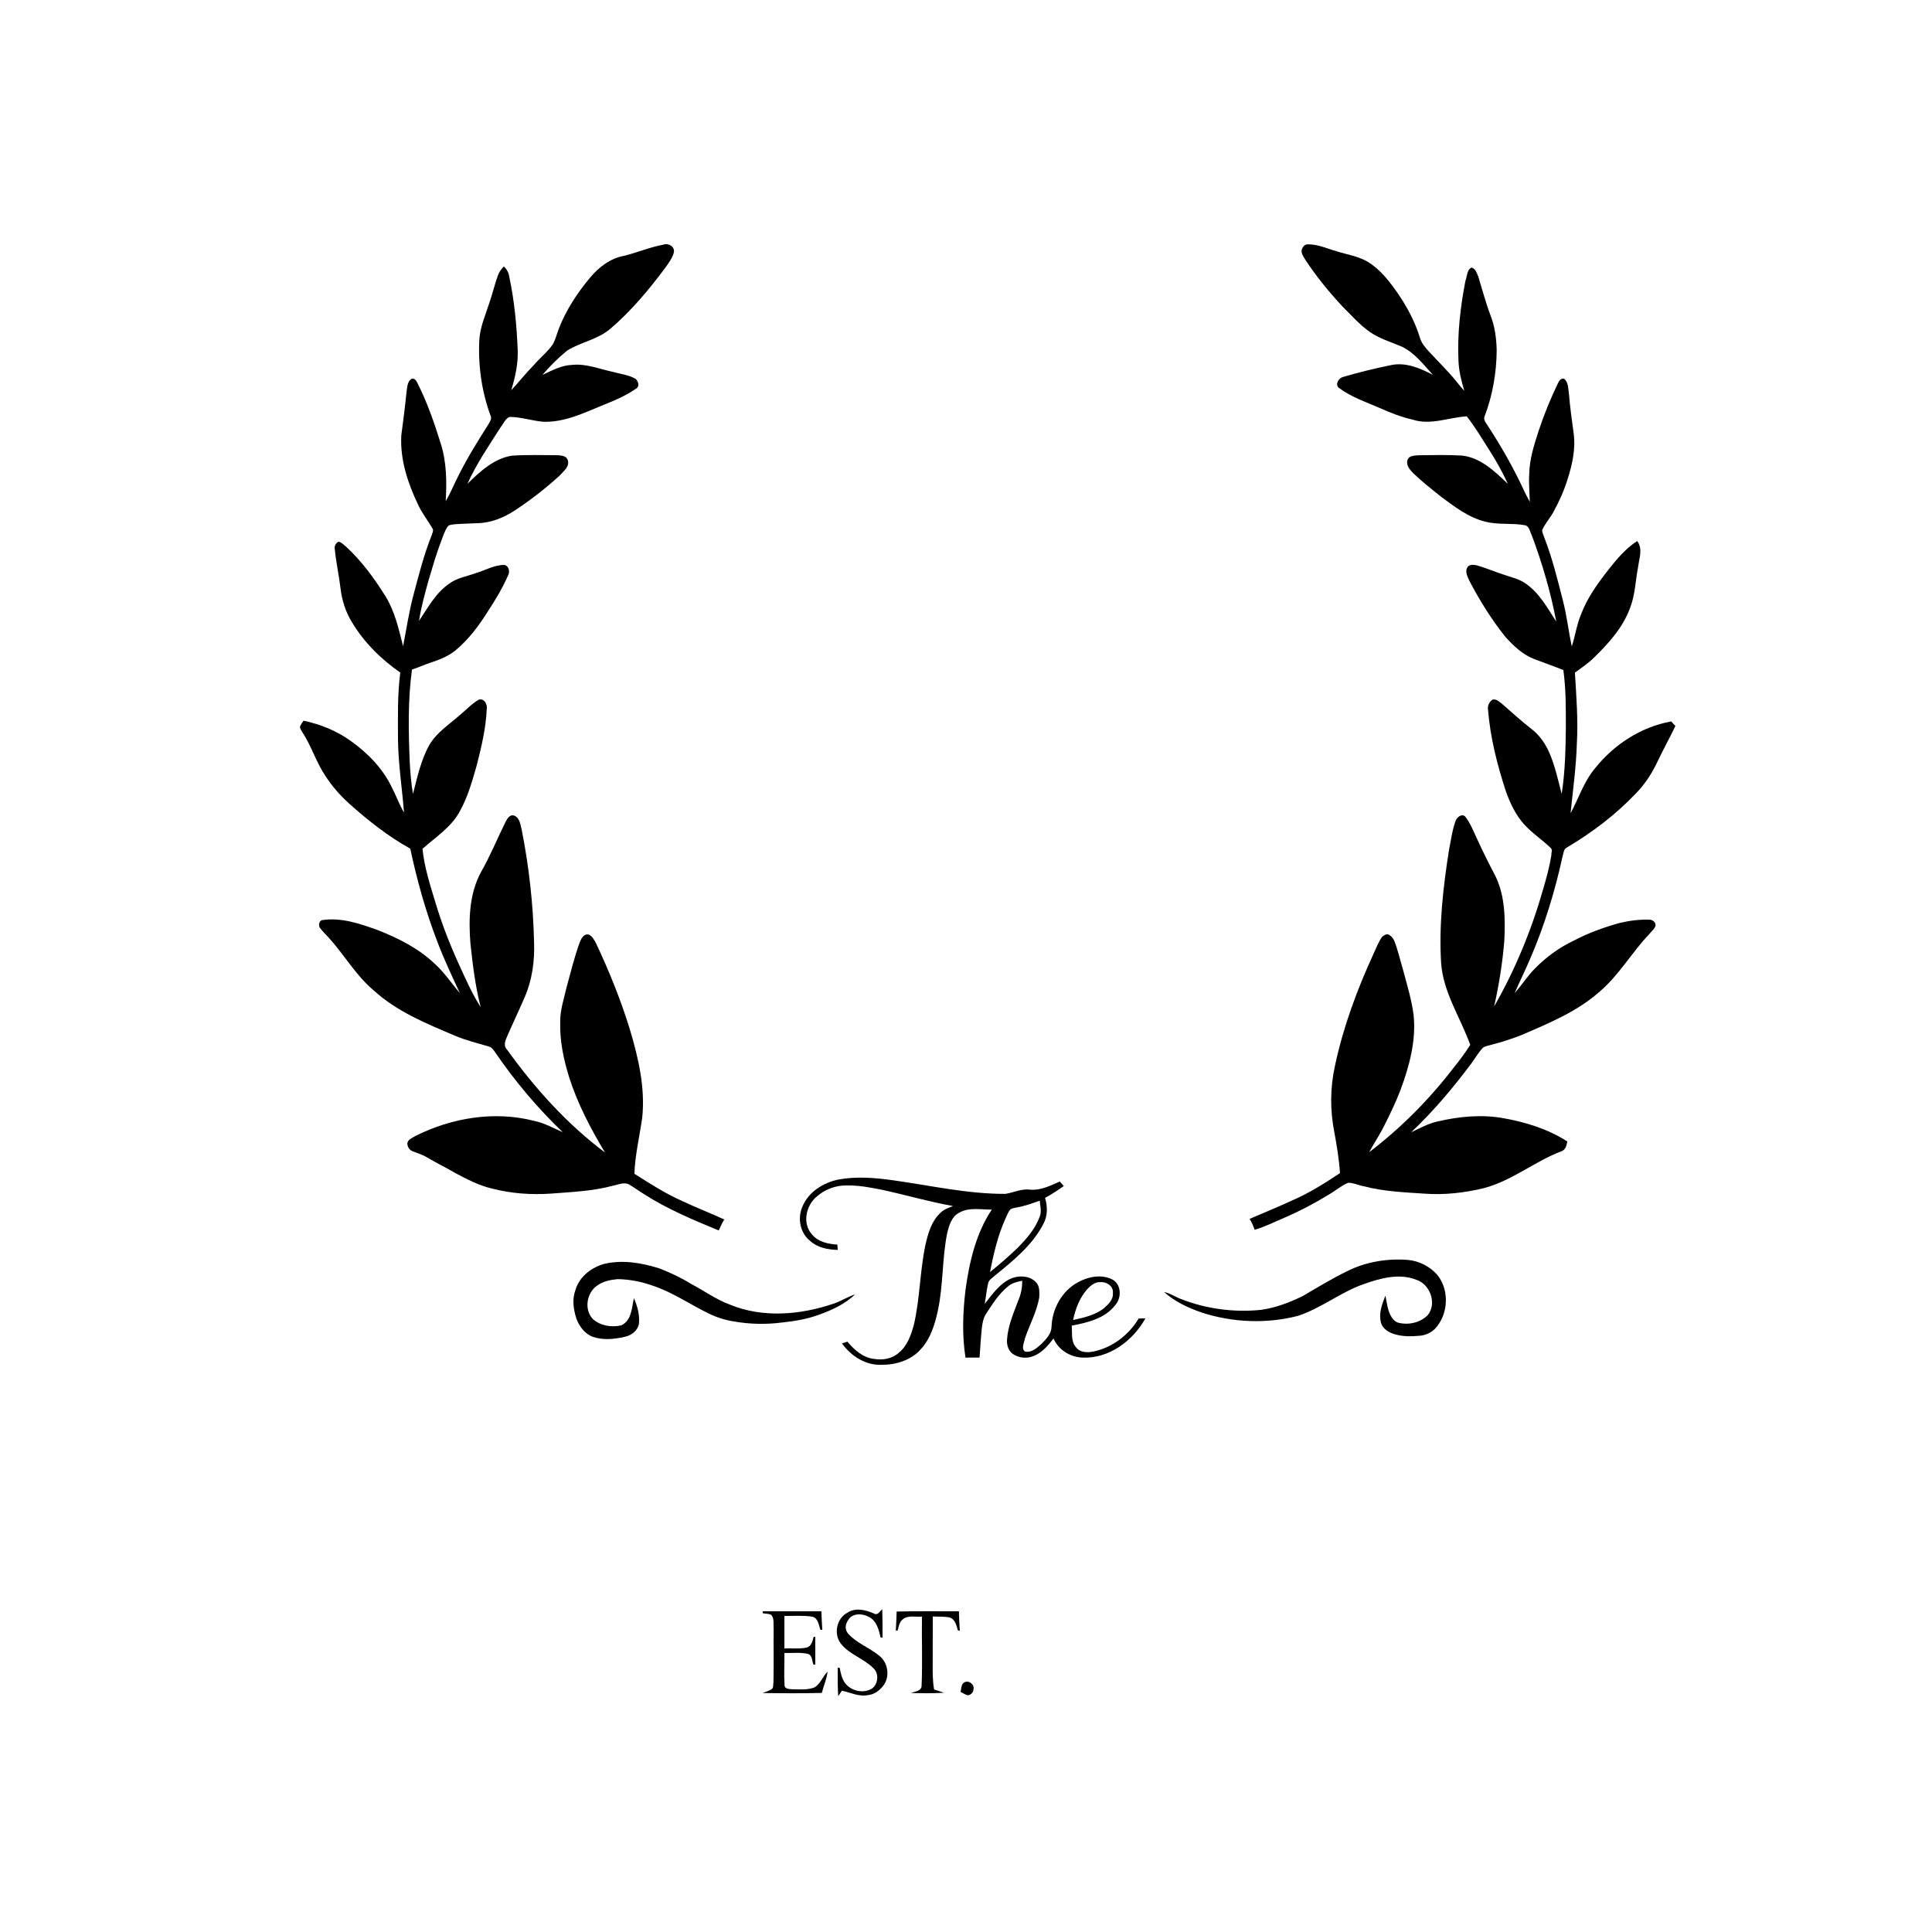 <svg xmlns="http://www.w3.org/2000/svg" version="1.1" viewBox="0 0 2500 2500" height="2500pt" width="2500pt">
<g id="#000000fc">
<path d="M 858.46 316.57 C 865.04 314.10 873.72 319.29 871.91 326.95 C 869.93 334.13 865.34 340.14 861.13 346.15 C 839.82 374.74 816.82 402.41 789.60 425.58 C 773.34 439.44 751.48 442.60 733.76 453.76 C 722.19 463.19 711.59 473.81 701.89 485.15 C 714.03 479.54 726.33 472.71 740.03 472.19 C 757.93 470.23 774.85 477.25 792.01 480.96 C 802.26 483.90 813.33 484.88 822.70 490.37 C 825.61 493.33 827.69 498.83 824.17 502.15 C 810.91 511.46 795.99 518.04 780.96 523.93 C 756.05 534.17 730.64 546.68 703.04 545.76 C 688.31 544.50 674.02 539.48 659.17 539.51 C 653.69 542.00 651.42 548.40 647.80 552.86 C 632.59 576.72 616.53 600.22 604.81 626.07 C 621.08 610.27 639.12 593.26 662.43 589.62 C 682.26 588.32 702.17 588.97 722.04 589.06 C 726.50 589.50 732.48 589.83 734.39 594.64 C 738.03 603.45 729.23 609.54 724.28 615.28 C 706.27 631.86 686.79 646.89 666.36 660.39 C 651.74 670.03 634.73 676.88 617.01 677.02 C 607.18 677.57 597.31 677.62 587.51 678.47 C 584.85 678.98 581.20 678.85 579.34 681.31 C 575.39 686.97 573.36 693.62 571.00 700.04 C 564.52 716.57 559.73 733.68 554.63 750.67 C 549.86 768.06 544.89 785.46 542.26 803.34 C 553.70 786.46 563.52 767.56 580.70 755.68 C 590.84 747.78 603.94 745.94 615.71 741.59 C 628.08 738.02 639.67 730.82 652.91 731.05 C 658.19 732.28 659.93 739.22 657.82 743.72 C 650.75 759.93 641.75 775.25 632.02 790.01 C 620.10 809.13 606.45 827.54 588.98 841.98 C 579.49 849.45 568.10 853.93 556.72 857.62 C 548.72 860.23 541.11 863.85 533.10 866.40 C 527.68 906.00 528.54 946.18 530.19 986.01 C 530.95 999.84 532.03 1013.69 534.39 1027.35 C 540.02 1005.72 544.63 983.38 555.72 963.71 C 565.27 947.57 581.45 937.36 595.18 925.17 C 603.21 918.53 610.38 910.71 619.42 905.40 C 626.74 903.05 631.07 912.00 629.80 917.93 C 628.74 942.43 622.97 966.39 616.98 990.07 C 611.10 1010.50 605.40 1031.24 594.94 1049.93 C 583.94 1070.47 563.64 1083.21 546.72 1098.36 C 549.02 1122.07 556.55 1144.92 563.37 1167.64 C 571.56 1195.16 582.04 1221.93 593.94 1248.05 C 602.52 1266.78 610.80 1285.82 621.99 1303.19 C 615.05 1276.29 611.75 1248.69 608.75 1221.14 C 606.22 1189.91 607.14 1156.57 622.47 1128.40 C 634.36 1107.62 643.32 1085.38 653.99 1063.98 C 656.20 1059.73 659.44 1053.29 665.55 1055.47 C 672.70 1058.43 673.43 1067.50 675.13 1073.90 C 684.57 1121.68 689.97 1170.30 691.07 1219.00 C 692.00 1243.14 688.72 1267.75 679.07 1290.04 C 671.57 1307.44 663.42 1324.56 655.86 1341.94 C 653.65 1346.91 651.31 1353.56 655.97 1358.02 C 691.86 1407.96 733.49 1454.35 782.86 1491.35 C 764.25 1460.42 747.35 1428.17 736.37 1393.68 C 729.35 1370.80 724.20 1347.04 724.93 1322.99 C 724.56 1307.54 729.66 1292.80 733.05 1277.93 C 738.42 1258.25 743.25 1238.37 750.24 1219.19 C 752.00 1214.72 755.20 1208.65 760.89 1209.07 C 766.17 1210.65 768.84 1216.19 771.30 1220.69 C 788.27 1256.78 803.32 1293.84 815.02 1331.99 C 826.06 1368.82 835.06 1407.32 831.05 1446.01 C 827.68 1470.28 821.79 1494.26 820.91 1518.85 C 841.01 1531.56 861.08 1544.56 882.92 1554.16 C 900.76 1562.67 919.24 1569.72 937.17 1578.02 C 934.39 1582.55 932.24 1587.41 930.00 1592.22 C 896.77 1578.48 863.35 1564.52 833.01 1544.98 C 826.41 1540.99 820.27 1536.25 813.57 1532.47 C 807.23 1529.54 800.47 1532.77 794.12 1534.06 C 767.56 1541.36 739.89 1542.43 712.59 1544.54 C 687.25 1546.21 661.60 1544.45 636.98 1538.05 C 619.94 1534.20 604.39 1525.99 589.07 1517.88 C 577.27 1510.82 564.79 1505.02 553.03 1497.90 C 547.14 1494.29 540.48 1492.31 534.11 1489.78 C 529.74 1488.30 526.88 1483.62 527.13 1479.11 C 528.13 1474.27 533.51 1472.53 537.17 1470.14 C 584.34 1446.36 639.97 1437.12 691.57 1450.51 C 704.57 1453.14 716.08 1459.85 728.13 1465.03 C 695.60 1433.83 666.40 1399.22 640.96 1362.02 C 638.86 1358.97 636.61 1355.51 632.91 1354.28 C 618.13 1349.83 603.03 1346.31 588.78 1340.23 C 551.99 1324.65 513.99 1309.25 484.04 1281.97 C 460.66 1262.61 445.73 1235.71 425.47 1213.50 C 421.56 1209.07 417.14 1205.08 413.73 1200.26 C 412.02 1197.18 412.89 1191.82 416.63 1190.66 C 441.65 1186.77 466.08 1195.34 489.25 1203.72 C 515.84 1214.15 541.89 1227.40 562.74 1247.27 C 575.10 1258.50 584.38 1272.49 595.07 1285.21 C 584.91 1263.04 574.32 1241.01 565.78 1218.14 C 550.75 1179.21 539.58 1138.91 530.88 1098.12 C 502.19 1082.26 476.39 1061.78 452.00 1040.00 C 440.17 1029.40 429.65 1017.32 421.02 1003.99 C 408.99 986.08 402.88 964.98 390.95 947.02 C 389.77 944.90 387.98 942.73 388.22 940.18 C 389.22 937.38 391.24 935.08 392.74 932.56 C 414.63 937.20 435.90 945.70 454.06 958.92 C 475.94 974.52 495.46 994.46 507.07 1018.96 C 512.72 1029.59 516.61 1041.09 522.78 1051.45 C 520.36 1019.95 515.35 988.65 515.01 957.01 C 514.87 928.08 514.30 899.04 517.93 870.28 C 492.95 852.96 470.85 830.97 455.19 804.80 C 447.17 791.60 442.44 776.63 440.63 761.33 C 438.58 744.13 434.78 727.16 433.13 709.92 C 432.54 706.19 434.79 702.55 438.07 700.89 C 441.98 701.69 444.68 704.94 447.70 707.30 C 468.06 726.02 484.46 748.60 499.08 771.95 C 511.04 791.62 516.03 814.24 521.61 836.27 C 525.89 814.14 529.17 791.79 534.99 769.99 C 541.96 743.88 548.58 717.58 558.65 692.45 C 559.33 689.98 560.90 687.35 560.16 684.77 C 554.08 673.99 546.16 664.31 540.98 653.01 C 527.65 625.14 517.55 594.60 519.28 563.32 C 521.84 544.29 524.29 525.24 526.16 506.13 C 527.05 500.73 527.17 493.66 532.36 490.33 C 535.79 488.72 538.64 492.29 539.84 495.07 C 552.69 520.18 561.90 546.96 570.28 573.83 C 578.01 597.94 578.18 623.51 576.75 648.54 C 582.93 638.08 587.49 626.80 592.97 615.99 C 604.53 592.83 618.18 570.80 632.04 548.98 C 633.83 545.67 636.74 542.01 634.89 538.14 C 623.31 506.96 618.61 473.29 620.21 440.13 C 621.20 422.87 628.45 406.97 633.64 390.72 C 637.58 379.13 640.30 367.16 644.57 355.68 C 646.15 351.51 648.90 347.91 652.02 344.78 C 655.70 348.31 658.34 352.86 658.97 357.99 C 665.57 388.88 668.56 420.47 669.87 452.00 C 670.74 470.10 666.75 487.80 661.54 504.98 C 671.61 494.22 680.64 482.53 691.07 472.08 C 698.99 462.74 708.94 455.14 715.77 444.88 C 719.00 438.62 720.62 431.67 723.20 425.15 C 732.56 401.04 746.93 379.19 763.44 359.40 C 774.68 345.90 789.50 334.36 807.12 331.11 C 824.43 326.92 840.91 319.79 858.46 316.57 Z" opacity="1.00" fill="#000000"></path>
<path d="M 1690.39 316.35 C 1703.86 315.24 1716.35 321.43 1729.01 324.97 C 1742.73 329.44 1757.51 331.37 1770.07 338.89 C 1786.44 348.89 1798.20 364.48 1809.02 379.98 C 1821.08 397.65 1831.23 416.81 1837.48 437.33 C 1839.38 444.00 1844.06 449.30 1848.59 454.39 C 1860.65 467.65 1873.71 480.03 1884.94 494.05 C 1888.15 497.93 1891.16 502.01 1894.76 505.56 C 1891.03 492.99 1887.78 480.13 1887.27 466.98 C 1885.65 432.21 1889.70 397.40 1896.26 363.30 C 1898.56 357.88 1897.95 349.09 1904.18 346.23 C 1909.49 347.56 1911.00 353.62 1912.95 358.07 C 1918.07 374.59 1922.40 391.39 1928.53 407.59 C 1934.34 422.06 1936.33 437.71 1936.72 453.21 C 1936.47 482.20 1931.54 511.19 1921.22 538.32 C 1919.32 542.12 1921.76 545.98 1923.93 549.03 C 1942.40 577.11 1959.08 606.40 1973.09 636.96 C 1975.10 641.14 1977.29 645.24 1979.57 649.31 C 1979.25 637.53 1978.09 625.75 1978.79 613.98 C 1979.12 594.41 1985.08 575.56 1991.12 557.12 C 1998.13 535.97 2006.59 515.32 2016.29 495.27 C 2017.72 492.45 2020.14 489.17 2023.79 490.00 C 2029.86 494.80 2029.09 503.11 2030.22 509.95 C 2031.69 526.92 2033.90 543.81 2036.30 560.68 C 2039.04 580.94 2034.52 601.11 2028.39 620.30 C 2023.92 634.91 2017.50 648.85 2010.25 662.27 C 2005.80 670.51 1999.24 677.52 1995.46 686.10 C 1995.78 689.69 1997.45 692.98 1998.62 696.35 C 2008.82 722.67 2015.45 750.15 2022.49 777.43 C 2027.43 796.89 2029.74 816.88 2033.85 836.52 C 2038.43 822.82 2040.22 808.26 2045.90 794.91 C 2053.84 773.60 2067.37 755.03 2081.25 737.24 C 2092.16 723.51 2103.59 709.71 2118.49 700.12 C 2126.17 710.07 2121.04 722.57 2119.69 733.68 C 2116.21 751.48 2115.94 770.05 2109.15 787.08 C 2100.09 811.68 2082.25 831.71 2063.80 849.80 C 2056.09 857.72 2046.86 863.90 2037.94 870.33 C 2039.72 900.85 2042.24 931.43 2040.45 962.03 C 2039.57 992.28 2035.38 1022.29 2032.31 1052.36 C 2042.86 1032.93 2049.60 1011.16 2064.06 994.06 C 2088.54 963.36 2123.70 940.47 2162.59 933.53 C 2163.93 935.01 2166.61 937.97 2167.95 939.44 C 2160.65 954.80 2152.28 969.63 2145.05 985.03 C 2137.85 1000.30 2128.66 1014.71 2116.77 1026.77 C 2090.49 1054.40 2059.74 1077.65 2026.95 1096.99 C 2022.91 1099.45 2023.23 1104.90 2021.78 1108.88 C 2011.98 1153.79 1998.43 1197.95 1980.21 1240.19 C 1973.82 1255.36 1966.39 1270.08 1959.93 1285.22 C 1968.84 1274.98 1976.26 1263.50 1985.71 1253.72 C 2000.47 1238.58 2017.79 1225.89 2036.97 1216.93 C 2055.69 1206.99 2075.76 1199.89 2096.15 1194.21 C 2108.85 1191.26 2121.92 1189.58 2135.00 1190.06 C 2139.10 1190.42 2143.53 1194.25 2141.92 1198.89 C 2140.13 1202.81 2136.62 1205.65 2133.94 1208.93 C 2111.07 1232.90 2094.64 1262.59 2068.98 1283.98 C 2040.24 1309.14 2004.60 1323.92 1969.94 1338.89 C 1956.90 1344.05 1943.57 1348.50 1929.97 1351.89 C 1926.23 1353.16 1922.00 1353.37 1918.84 1355.85 C 1913.02 1361.89 1908.96 1369.31 1903.98 1376.01 C 1880.32 1407.66 1854.78 1438.03 1826.01 1465.18 C 1837.16 1460.02 1847.97 1453.84 1860.11 1451.19 C 1887.58 1444.77 1916.40 1441.91 1944.37 1446.74 C 1973.71 1451.93 2002.90 1460.79 2028.12 1477.06 C 2027.21 1481.83 2026.00 1487.69 2020.80 1489.60 C 1985.81 1502.80 1956.19 1528.14 1919.64 1537.59 C 1894.73 1543.54 1869.01 1546.46 1843.41 1544.59 C 1817.14 1542.83 1790.57 1541.80 1764.99 1535.04 C 1758.06 1533.94 1751.41 1530.35 1744.38 1530.55 C 1735.41 1534.28 1728.07 1540.90 1719.67 1545.67 C 1701.14 1557.04 1681.84 1567.22 1661.87 1575.81 C 1649.15 1581.17 1636.78 1587.51 1623.46 1591.32 C 1621.79 1586.41 1619.71 1581.64 1617.00 1577.22 C 1635.66 1569.13 1654.54 1561.54 1672.99 1552.94 C 1694.56 1543.60 1714.45 1530.92 1733.98 1517.95 C 1732.73 1500.00 1729.80 1482.24 1726.53 1464.57 C 1720.99 1436.52 1721.20 1407.31 1727.39 1379.38 C 1738.01 1329.20 1755.91 1280.82 1777.30 1234.29 C 1780.74 1226.84 1783.70 1219.09 1788.35 1212.28 C 1790.71 1210.36 1794.23 1207.84 1797.36 1209.59 C 1800.46 1211.38 1802.99 1214.35 1804.31 1217.73 C 1808.80 1229.17 1811.46 1241.24 1814.99 1253.00 C 1820.33 1273.13 1826.64 1293.13 1829.25 1313.86 C 1832.58 1346.90 1823.64 1379.59 1812.29 1410.31 C 1805.64 1427.68 1797.47 1444.44 1788.95 1460.97 C 1783.64 1471.21 1777.04 1480.72 1771.71 1490.94 C 1812.77 1459.68 1849.39 1422.72 1880.85 1381.84 C 1888.56 1372.28 1895.96 1362.43 1902.46 1352.00 C 1889.82 1316.72 1867.50 1284.34 1864.79 1246.05 C 1861.80 1196.84 1867.45 1147.57 1875.14 1099.01 C 1877.69 1086.51 1879.27 1073.69 1883.72 1061.67 C 1885.59 1057.48 1891.18 1052.67 1895.69 1056.30 C 1902.53 1064.82 1906.42 1075.19 1911.06 1084.97 C 1918.55 1101.50 1926.73 1117.70 1935.15 1133.77 C 1947.68 1159.64 1947.95 1189.50 1946.55 1217.59 C 1944.24 1246.14 1939.69 1274.46 1933.37 1302.39 C 1960.80 1254.53 1981.94 1203.06 1997.00 1150.00 C 2001.16 1135.70 2005.12 1121.29 2007.49 1106.57 C 2007.11 1103.80 2009.35 1099.63 2006.67 1097.33 C 1995.47 1086.47 1982.22 1077.87 1971.77 1066.22 C 1961.09 1054.12 1954.17 1039.34 1948.70 1024.31 C 1937.49 989.95 1928.41 954.65 1925.52 918.53 C 1924.52 913.42 1927.14 908.05 1931.40 905.28 C 1936.84 904.21 1940.63 908.56 1944.46 911.50 C 1956.90 922.43 1969.20 933.53 1982.27 943.72 C 1992.59 951.75 2000.09 962.91 2005.19 974.86 C 2012.39 991.68 2016.19 1009.67 2020.77 1027.32 C 2025.29 999.13 2025.82 970.44 2026.21 941.95 C 2026.21 916.94 2026.40 891.85 2022.98 867.02 C 2010.72 862.15 1998.25 857.81 1985.95 853.07 C 1970.72 847.39 1958.58 835.98 1947.94 824.06 C 1929.98 801.61 1914.72 777.08 1901.38 751.63 C 1899.17 746.46 1895.55 740.21 1898.51 734.58 C 1900.66 730.10 1906.44 730.69 1910.63 731.43 C 1922.41 734.79 1933.69 739.65 1945.35 743.45 C 1954.61 746.70 1964.44 748.78 1972.82 754.16 C 1991.42 766.35 2002.04 786.19 2013.79 804.33 C 2006.57 766.09 1995.58 728.55 1981.91 692.14 C 1979.61 687.92 1979.03 680.84 1973.38 679.66 C 1956.42 676.53 1938.78 679.41 1921.99 675.01 C 1900.16 669.69 1882.14 655.63 1864.44 642.53 C 1852.43 632.94 1840.34 623.40 1829.22 612.78 C 1824.69 608.12 1819.12 602.43 1821.30 595.31 C 1823.21 588.89 1831.65 589.54 1836.96 589.07 C 1855.24 588.91 1873.58 588.39 1891.86 589.50 C 1915.97 592.20 1934.47 610.15 1951.18 626.15 C 1944.49 611.56 1936.72 597.46 1928.10 583.92 C 1918.37 568.64 1909.14 552.99 1897.95 538.71 C 1874.64 540.16 1851.20 550.58 1827.99 543.01 C 1813.16 539.64 1798.97 534.07 1785.13 527.86 C 1767.14 520.02 1748.07 513.64 1732.26 501.72 C 1727.36 497.05 1732.30 489.26 1737.85 487.81 C 1758.09 481.78 1778.73 476.83 1799.43 472.58 C 1818.56 468.24 1837.51 476.32 1854.13 485.06 C 1841.95 471.70 1830.37 456.30 1813.63 448.42 C 1799.76 442.47 1784.97 438.20 1772.46 429.49 C 1759.11 420.07 1748.35 407.62 1736.79 396.21 C 1719.33 377.43 1703.08 357.42 1688.99 335.99 C 1686.79 332.19 1683.50 328.03 1684.38 323.35 C 1685.23 320.33 1687.21 317.26 1690.39 316.35 Z" opacity="1.00" fill="#000000"></path>
<path d="M 1084.40 1526.41 C 1108.19 1521.92 1132.66 1524.01 1156.46 1527.40 C 1204.50 1534.15 1252.24 1545.05 1300.98 1544.86 C 1311.70 1543.21 1321.83 1537.90 1333.00 1539.39 C 1346.61 1540.69 1359.24 1534.17 1371.34 1528.89 C 1373.05 1530.80 1374.81 1532.75 1376.58 1534.70 C 1368.75 1540.25 1360.71 1545.49 1352.27 1550.07 C 1355.70 1561.18 1355.74 1573.65 1349.99 1584.00 C 1335.67 1611.71 1310.65 1631.55 1286.98 1650.96 C 1283.93 1653.75 1279.64 1656.08 1278.66 1660.44 C 1276.63 1669.25 1275.80 1678.27 1274.22 1687.18 C 1284.11 1674.93 1293.39 1660.89 1308.34 1654.39 C 1319.21 1649.88 1334.57 1650.70 1342.00 1660.98 C 1345.56 1666.17 1344.93 1672.86 1344.79 1678.86 C 1341.58 1697.53 1332.20 1714.29 1326.17 1732.07 C 1325.52 1737.12 1320.92 1745.02 1326.32 1748.88 C 1334.93 1750.74 1341.96 1744.07 1347.83 1738.84 C 1353.74 1732.80 1360.42 1726.01 1360.68 1717.01 C 1361.40 1693.64 1374.17 1670.27 1395.09 1659.13 C 1408.29 1651.88 1425.41 1648.60 1439.36 1655.61 C 1451.29 1662.21 1451.54 1679.54 1442.97 1688.99 C 1429.65 1706.25 1407.05 1711.49 1386.76 1715.37 C 1387.70 1724.44 1385.54 1735.43 1392.07 1742.94 C 1397.11 1750.56 1407.65 1750.51 1415.69 1748.70 C 1439.72 1743.52 1460.87 1727.20 1473.37 1706.20 C 1476.11 1705.91 1479.29 1706.13 1482.14 1706.01 C 1466.04 1734.90 1435.33 1758.03 1401.15 1756.73 C 1385.07 1756.32 1369.75 1746.86 1363.24 1732.04 C 1356.10 1741.20 1348.17 1750.70 1336.95 1754.89 C 1328.21 1758.33 1317.86 1757.21 1310.23 1751.74 C 1304.56 1747.47 1302.49 1739.83 1303.12 1733.06 C 1304.30 1715.65 1311.38 1699.51 1317.41 1683.37 C 1321.07 1675.18 1322.89 1666.25 1322.71 1657.28 C 1316.12 1658.63 1309.06 1660.23 1303.98 1664.96 C 1292.21 1674.47 1284.20 1687.57 1275.98 1700.03 C 1272.41 1705.47 1271.26 1712.05 1270.48 1718.43 C 1269.20 1731.16 1268.44 1743.93 1267.54 1756.70 C 1261.45 1756.76 1255.40 1756.83 1249.36 1756.78 C 1244.76 1727.83 1245.93 1698.32 1249.33 1669.32 C 1254.32 1633.04 1262.77 1596.13 1283.35 1565.22 C 1269.40 1565.34 1254.06 1561.89 1241.24 1569.20 C 1231.45 1574.11 1228.04 1585.84 1225.64 1595.66 C 1219.01 1628.62 1220.67 1662.70 1213.64 1695.63 C 1209.83 1713.47 1204.29 1731.95 1191.66 1745.69 C 1179.26 1760.04 1159.52 1766.14 1141.00 1766.04 C 1120.35 1767.04 1101.19 1754.75 1089.50 1738.40 C 1091.84 1737.60 1094.19 1736.80 1096.56 1736.07 C 1105.39 1746.76 1116.99 1757.09 1131.41 1758.46 C 1142.50 1760.30 1154.82 1758.15 1163.26 1750.27 C 1174.12 1741.42 1178.85 1727.62 1182.48 1714.58 C 1190.42 1680.65 1190.26 1645.45 1197.40 1611.38 C 1200.79 1596.45 1205.11 1580.50 1216.68 1569.66 C 1221.11 1565.00 1227.39 1562.99 1233.19 1560.60 C 1202.25 1555.13 1172.07 1546.21 1141.39 1539.60 C 1126.43 1536.60 1111.32 1533.72 1095.99 1533.99 C 1081.16 1533.57 1066.33 1539.41 1055.51 1549.51 C 1042.66 1561.30 1038.24 1583.64 1050.69 1597.29 C 1058.65 1607.12 1071.59 1609.75 1083.53 1610.50 C 1083.66 1612.22 1083.92 1615.64 1084.05 1617.35 C 1071.37 1617.07 1057.94 1614.57 1048.30 1605.68 C 1035.19 1595.50 1031.72 1576.18 1038.36 1561.33 C 1046.09 1542.39 1065.04 1530.61 1084.40 1526.41 M 1316.39 1562.32 C 1313.41 1562.98 1310.34 1563.26 1307.65 1564.69 C 1304.52 1568.21 1303.06 1572.82 1301.00 1577.00 C 1291.08 1598.94 1285.71 1622.54 1281.01 1646.05 C 1293.38 1636.16 1305.34 1625.73 1316.77 1614.77 C 1328.36 1603.00 1339.67 1590.10 1345.38 1574.35 C 1348.10 1567.67 1345.98 1560.50 1345.42 1553.69 C 1335.89 1557.03 1326.36 1560.55 1316.39 1562.32 M 1407.02 1668.01 C 1397.07 1679.23 1391.59 1693.59 1388.59 1708.10 C 1402.35 1705.05 1416.73 1701.91 1428.16 1693.14 C 1434.03 1688.03 1440.98 1681.59 1440.05 1673.03 C 1441.00 1664.32 1431.87 1658.31 1424.00 1659.10 C 1417.05 1658.59 1411.48 1663.37 1407.02 1668.01 Z" opacity="1.00" fill="#000000"></path>
<path d="M 1743.01 1645.01 C 1767.19 1632.79 1794.95 1628.23 1821.85 1630.33 C 1836.24 1631.63 1849.96 1638.63 1859.60 1649.39 C 1874.95 1667.94 1874.46 1697.00 1859.91 1715.89 C 1854.72 1723.12 1846.18 1727.69 1837.35 1728.43 C 1826.43 1729.41 1815.19 1729.70 1804.61 1726.46 C 1797.17 1724.27 1789.47 1719.69 1787.06 1711.93 C 1783.76 1699.81 1788.23 1687.67 1792.73 1676.58 C 1794.68 1686.22 1795.53 1696.48 1801.06 1704.95 C 1803.12 1707.80 1805.81 1710.69 1809.39 1711.58 C 1822.64 1714.95 1837.92 1711.59 1847.63 1701.65 C 1859.54 1686.58 1850.63 1661.94 1832.88 1656.07 C 1810.62 1647.22 1786.21 1653.99 1764.71 1661.60 C 1734.59 1672.08 1709.40 1693.13 1679.00 1702.86 C 1638.74 1713.16 1595.64 1711.33 1556.08 1698.81 C 1538.23 1692.67 1520.49 1684.64 1506.35 1671.90 C 1514.17 1673.38 1520.74 1678.17 1528.12 1680.90 C 1560.92 1693.80 1596.92 1698.50 1631.97 1694.92 C 1650.86 1692.30 1668.92 1685.29 1685.97 1676.96 C 1704.75 1665.91 1723.42 1654.60 1743.01 1645.01 Z" opacity="1.00" fill="#000000"></path>
<path d="M 783.08 1635.17 C 806.36 1629.99 830.45 1634.23 852.88 1641.17 C 867.04 1646.68 880.88 1653.12 893.84 1661.10 C 910.87 1670.04 926.57 1681.64 944.77 1688.27 C 987.17 1705.72 1035.47 1701.48 1078.11 1687.12 C 1088.00 1683.97 1096.70 1678.00 1106.58 1674.91 C 1093.29 1687.50 1076.43 1695.32 1059.37 1701.39 C 1044.20 1706.94 1028.15 1709.58 1012.15 1711.29 C 991.22 1714.00 969.89 1713.59 949.13 1709.84 C 938.08 1708.09 927.30 1704.69 917.27 1699.75 C 892.82 1687.96 870.29 1672.02 844.32 1663.55 C 829.82 1658.42 814.51 1655.43 799.13 1655.20 C 789.65 1656.08 779.71 1658.06 772.02 1664.05 C 759.01 1673.59 755.67 1694.82 767.18 1706.83 C 776.98 1715.63 791.43 1717.93 803.95 1714.98 C 817.45 1708.75 817.42 1692.27 820.31 1679.75 C 824.80 1690.14 827.93 1701.46 826.82 1712.88 C 825.25 1722.04 816.74 1728.30 808.00 1729.91 C 794.67 1733.00 780.26 1734.39 767.10 1729.82 C 756.66 1726.01 749.52 1716.26 745.79 1706.14 C 742.13 1694.47 740.09 1681.42 744.51 1669.66 C 749.46 1652.01 765.74 1639.42 783.08 1635.17 Z" opacity="1.00" fill="#000000"></path>
<path d="M 1096.08 2087.11 C 1106.50 2079.86 1120.27 2083.04 1131.04 2087.98 C 1135.79 2090.73 1138.48 2084.89 1141.61 2082.35 C 1142.03 2094.56 1142.04 2106.81 1141.99 2119.07 C 1141.35 2119.01 1140.06 2118.88 1139.41 2118.82 C 1137.26 2108.71 1134.15 2096.92 1123.94 2092.08 C 1115.95 2087.78 1104.11 2087.18 1098.24 2095.21 C 1095.70 2098.89 1093.49 2103.60 1094.62 2108.18 C 1095.41 2112.39 1098.78 2115.38 1101.76 2118.23 C 1113.19 2128.24 1127.75 2133.82 1139.26 2143.75 C 1149.02 2152.58 1151.40 2168.98 1143.90 2179.94 C 1139.13 2186.78 1131.97 2192.56 1123.41 2193.41 C 1111.61 2195.90 1100.59 2190.15 1089.38 2187.75 C 1087.84 2190.14 1086.32 2192.54 1084.63 2194.85 C 1083.89 2182.54 1083.89 2170.22 1084.00 2157.94 C 1084.65 2158.00 1085.96 2158.12 1086.61 2158.18 C 1087.81 2164.97 1089.32 2171.94 1093.35 2177.71 C 1101.08 2188.04 1116.84 2191.88 1128.11 2185.13 C 1136.44 2179.42 1137.69 2165.64 1130.27 2158.73 C 1117.82 2146.11 1099.22 2141.05 1088.12 2126.92 C 1078.48 2114.75 1082.43 2094.57 1096.08 2087.11 Z" opacity="1.00" fill="#000000"></path>
<path d="M 986.94 2085.03 C 1012.25 2084.94 1037.56 2084.99 1062.88 2085.01 C 1063.10 2093.03 1063.60 2101.03 1064.05 2109.07 C 1063.40 2109.00 1062.11 2108.85 1061.47 2108.78 C 1059.49 2102.73 1058.61 2093.63 1051.04 2091.95 C 1039.13 2090.13 1026.99 2091.14 1015.00 2091.00 C 1014.98 2105.02 1014.98 2119.05 1015.00 2133.11 C 1024.57 2132.58 1034.47 2134.04 1043.90 2131.89 C 1049.92 2130.38 1051.47 2123.49 1052.74 2118.34 C 1053.29 2118.22 1054.39 2117.96 1054.94 2117.84 C 1055.01 2129.90 1055.00 2141.98 1054.97 2154.08 C 1054.34 2154.01 1053.10 2153.87 1052.47 2153.80 C 1050.60 2148.91 1051.33 2141.56 1045.06 2140.01 C 1035.23 2137.94 1025.00 2139.21 1015.03 2138.98 C 1015.16 2152.94 1014.35 2166.95 1015.22 2180.91 C 1015.60 2186.16 1022.41 2185.55 1026.01 2185.92 C 1035.15 2185.96 1044.90 2186.98 1053.66 2183.62 C 1061.77 2179.15 1064.42 2169.36 1070.87 2163.12 C 1069.79 2172.61 1065.75 2181.42 1063.43 2190.65 C 1037.85 2191.25 1012.25 2191.13 986.68 2190.75 C 990.74 2189.21 995.03 2188.05 998.75 2185.73 C 1001.14 2183.64 1000.25 2179.54 1000.85 2177.00 C 1001.37 2153.66 1000.83 2130.31 1001.09 2106.99 C 1000.50 2101.26 1002.29 2093.91 997.67 2089.39 C 994.32 2088.00 990.61 2088.14 987.10 2087.59 C 987.06 2086.95 986.98 2085.67 986.94 2085.03 Z" opacity="1.00" fill="#000000"></path>
<path d="M 1160.27 2085.32 C 1187.12 2084.65 1213.97 2085.11 1240.83 2085.01 C 1240.95 2093.37 1241.45 2101.72 1242.01 2110.08 C 1241.39 2110.00 1240.15 2109.84 1239.52 2109.76 C 1237.70 2103.51 1236.01 2095.33 1228.95 2093.03 C 1221.75 2091.52 1214.27 2092.13 1207.01 2091.72 C 1206.99 2111.80 1207.03 2131.90 1206.92 2152.00 C 1206.89 2163.37 1206.67 2174.89 1208.75 2186.15 C 1213.00 2187.58 1217.28 2188.92 1221.58 2190.38 C 1207.28 2191.27 1192.96 2191.16 1178.66 2190.71 C 1183.28 2188.89 1191.05 2188.61 1192.48 2182.60 C 1193.86 2152.38 1192.57 2122.09 1192.99 2091.85 C 1184.92 2092.72 1175.18 2089.66 1168.28 2095.32 C 1163.73 2098.79 1163.00 2104.61 1161.56 2109.75 C 1160.97 2109.85 1159.78 2110.05 1159.19 2110.15 C 1159.69 2101.85 1159.96 2093.58 1160.27 2085.32 Z" opacity="1.00" fill="#000000"></path>
<path d="M 1247.95 2176.91 C 1253.92 2173.66 1261.65 2180.16 1259.56 2186.61 C 1259.26 2190.40 1255.81 2193.61 1252.02 2193.64 C 1248.71 2192.85 1245.90 2190.63 1242.89 2189.27 C 1244.13 2185.30 1243.49 2179.15 1247.95 2176.91 Z" opacity="1.00" fill="#000000"></path>
</g>
</svg>
